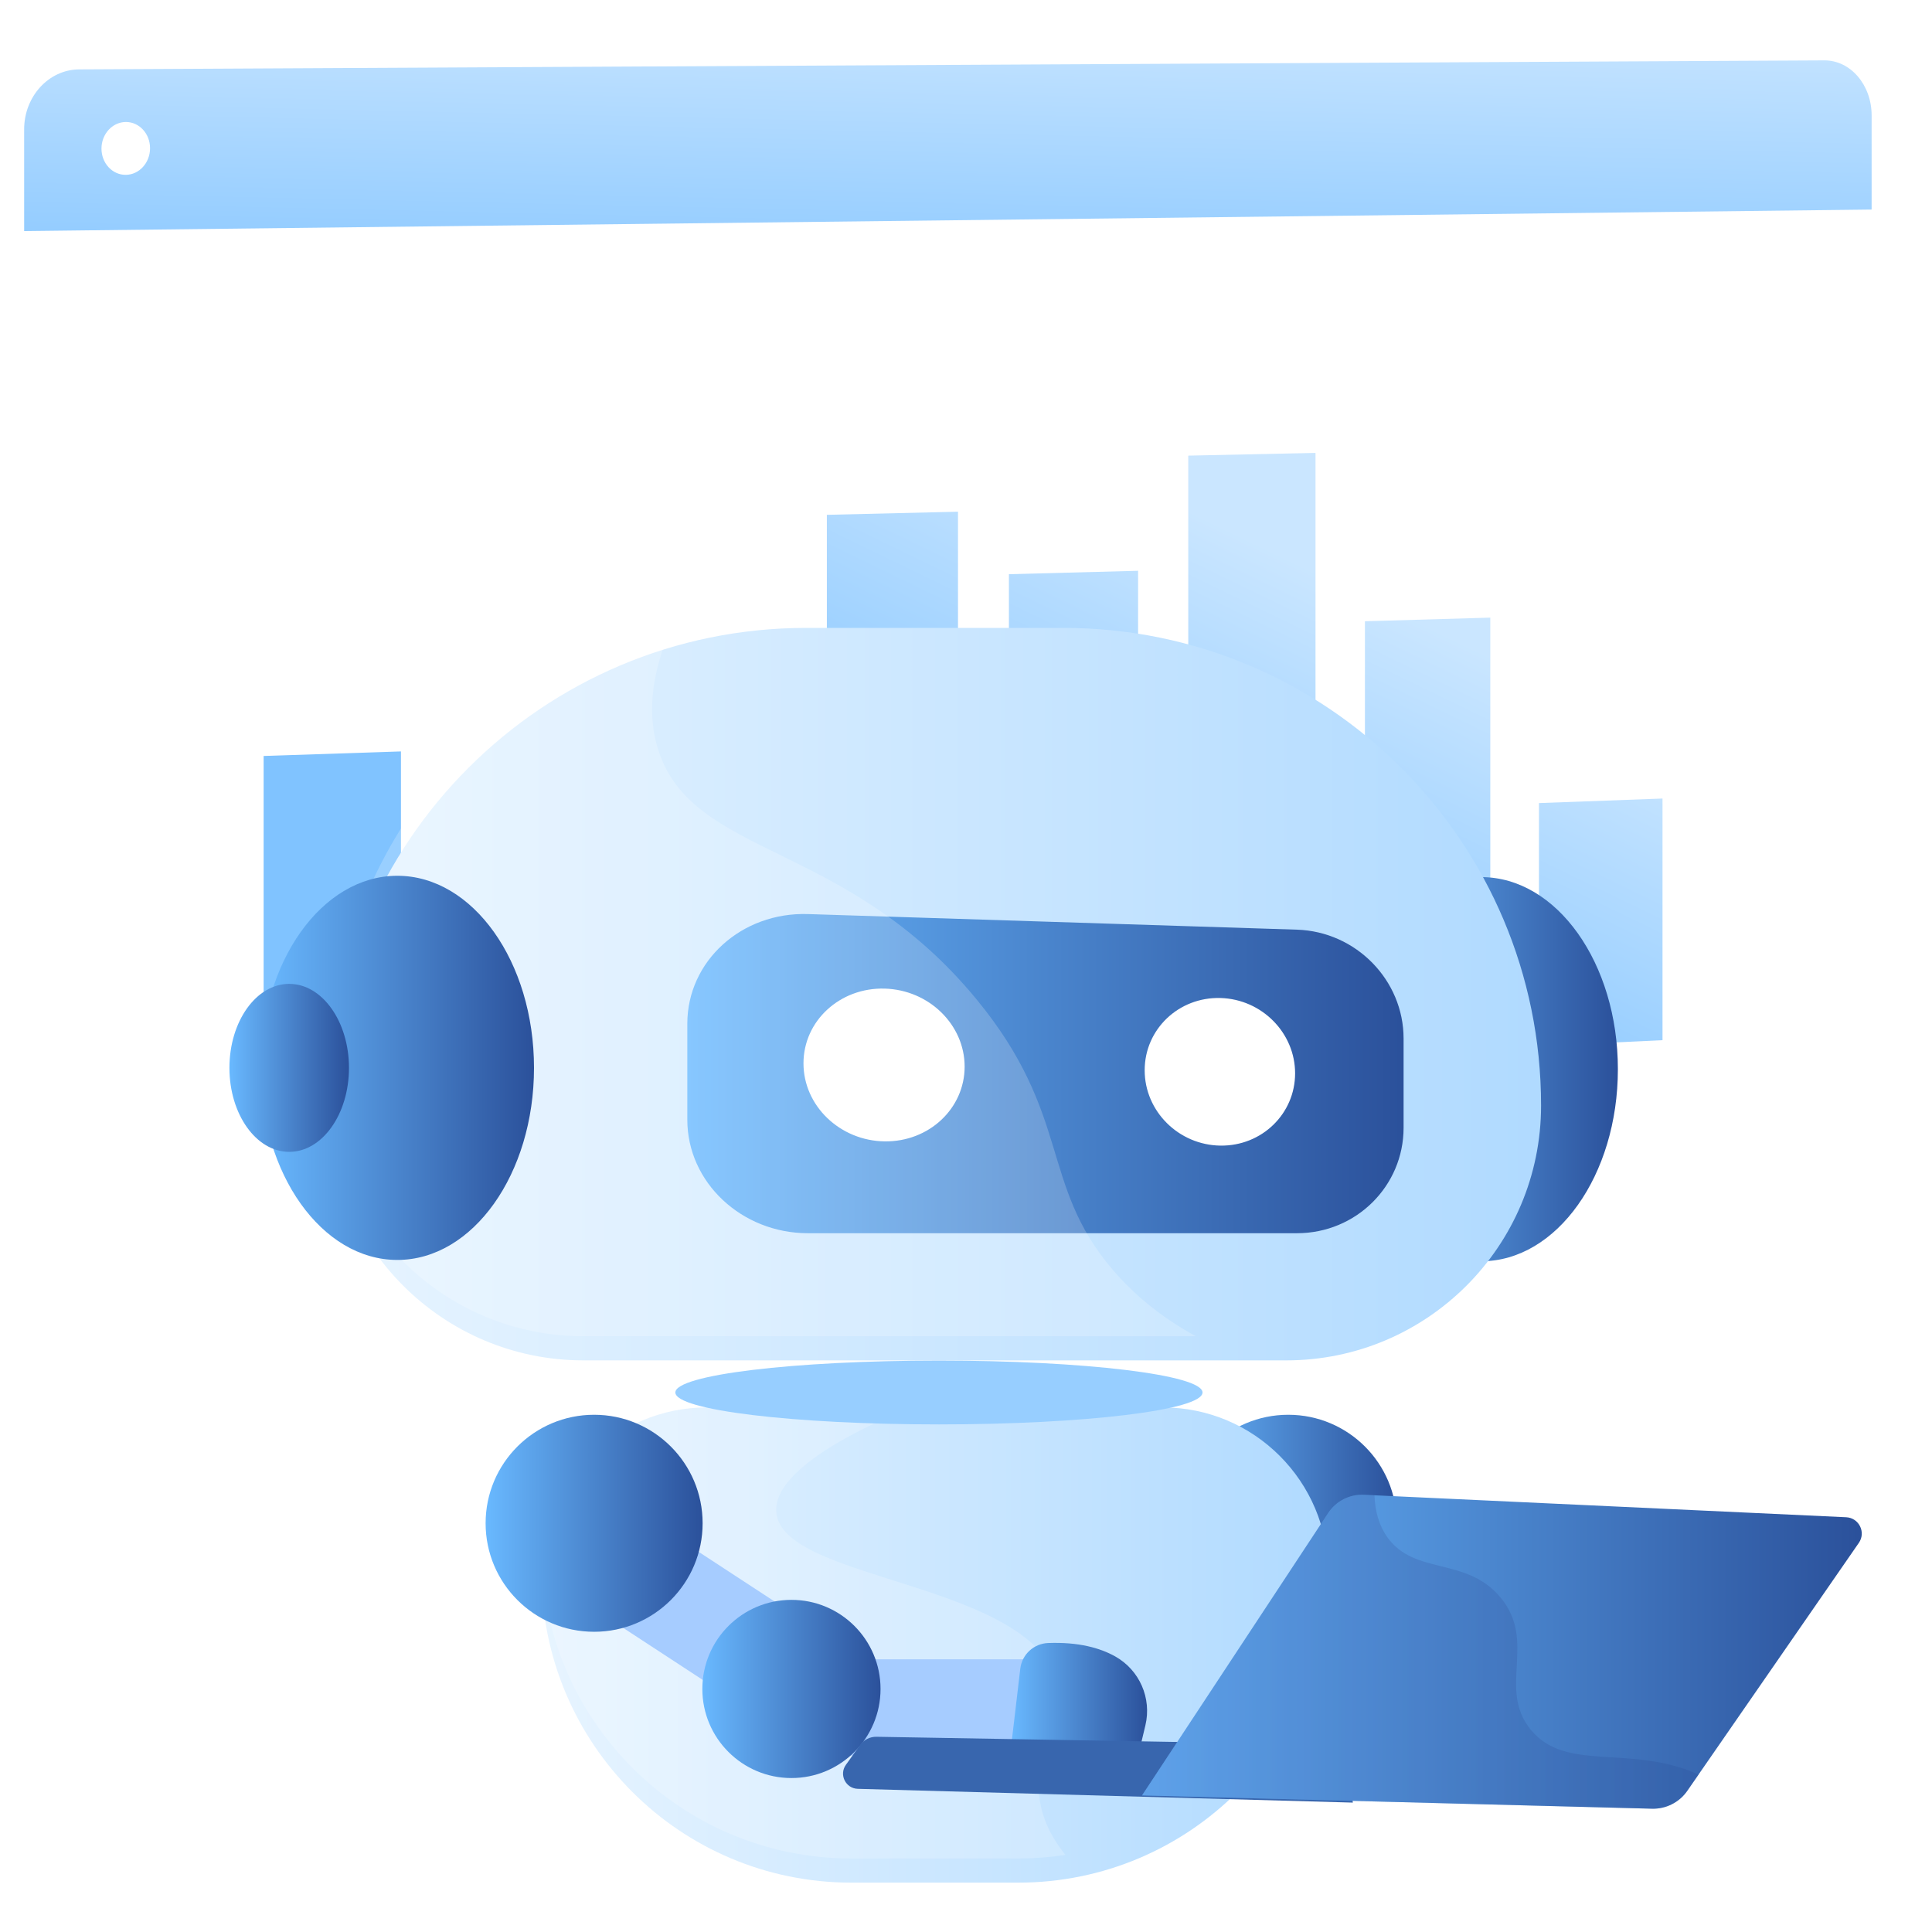 <?xml version="1.0" encoding="UTF-8"?> <svg xmlns="http://www.w3.org/2000/svg" width="160" height="160" viewBox="0 0 160 160" fill="none"><g clip-path="url(#clip0_4094_1983)"><path opacity="0.68" d="M2 16.206V98.418C2 101.147 4.04 103.252 6.551 103.12L151.083 95.531C153.248 95.418 155 93.277 155 90.751V14.641L2 16.206Z" fill="white"></path><path d="M151.083 5L6.551 5.747C4.04 5.76 2 7.983 2 10.713V19.137L155 17.354V9.555C155 7.028 153.248 4.989 151.083 5Z" fill="url(#paint0_linear_4094_1983)"></path><path d="M12.427 12.274C12.427 13.482 11.528 14.469 10.418 14.479C9.306 14.49 8.404 13.518 8.404 12.308C8.404 11.098 9.306 10.111 10.418 10.103C11.528 10.095 12.427 11.067 12.427 12.274Z" fill="white"></path><path d="M33.205 91.082L21.832 91.62V30.511L33.205 30.313V91.082Z" fill="white"></path><path d="M48.819 90.343L37.621 90.873V30.236L48.819 30.042V90.343Z" fill="white"></path><path d="M64.194 89.617L53.167 90.138V29.967L64.194 29.775V89.617Z" fill="white"></path><path d="M79.337 88.901L68.477 89.415V29.702L79.337 29.513V88.901Z" fill="white"></path><path d="M94.252 88.197L83.555 88.703V29.441L94.252 29.255V88.197Z" fill="white"></path><path d="M108.945 87.502L98.407 88.001V29.183L108.945 29V87.502Z" fill="white"></path><path d="M123.42 86.818L113.038 87.309V28.929L123.42 28.749V86.818Z" fill="white"></path><path d="M137.682 86.144L127.452 86.627V28.679L137.682 28.502V86.144Z" fill="white"></path><path d="M33.205 91.081L21.832 91.619V62.606L33.205 62.23V91.081Z" fill="url(#paint1_linear_4094_1983)"></path><path d="M48.819 90.344L37.621 90.873V76.479L48.819 76.029V90.344Z" fill="url(#paint2_linear_4094_1983)"></path><path d="M64.194 89.617L53.167 90.138V82.639L64.194 82.159V89.617Z" fill="url(#paint3_linear_4094_1983)"></path><path d="M79.337 88.901L68.477 89.414V42.636L79.337 42.377V88.901Z" fill="url(#paint4_linear_4094_1983)"></path><path d="M94.252 88.197L83.555 88.702V47.553L94.252 47.27V88.197Z" fill="url(#paint5_linear_4094_1983)"></path><path d="M108.945 87.501L98.407 88V37.734L108.945 37.506V87.501Z" fill="url(#paint6_linear_4094_1983)"></path><path d="M123.42 86.818L113.038 87.308V51.449L123.42 51.149V86.818Z" fill="url(#paint7_linear_4094_1983)"></path><path d="M137.682 86.143L127.452 86.627V66.508L137.682 66.131V86.143Z" fill="url(#paint8_linear_4094_1983)"></path><path d="M107.209 123.198L102.453 130.472L126.231 146.022L130.987 138.748L107.209 123.198Z" fill="white"></path><path d="M106.687 135.137C111.65 135.137 115.673 131.114 115.673 126.151C115.673 121.188 111.65 117.165 106.687 117.165C101.724 117.165 97.701 121.188 97.701 126.151C97.701 131.114 101.724 135.137 106.687 135.137Z" fill="url(#paint9_linear_4094_1983)"></path><path d="M123.029 147.25C127.104 147.25 130.407 143.947 130.407 139.872C130.407 135.797 127.104 132.494 123.029 132.494C118.954 132.494 115.65 135.797 115.65 139.872C115.65 143.947 118.954 147.25 123.029 147.25Z" fill="url(#paint10_linear_4094_1983)"></path><path d="M122.667 104.453C128.918 104.453 133.986 97.331 133.986 88.545C133.986 79.76 128.918 72.638 122.667 72.638C116.415 72.638 111.347 79.76 111.347 88.545C111.347 97.331 116.415 104.453 122.667 104.453Z" fill="url(#paint11_linear_4094_1983)"></path><g filter="url(#filter0_d_4094_1983)"><path d="M88.071 50H66.766C44.921 50 27.212 67.709 27.212 89.554V89.554C27.212 101.211 36.662 110.661 48.319 110.661H106.519C118.175 110.661 127.625 101.211 127.625 89.554C127.625 67.709 109.916 50 88.071 50Z" fill="url(#paint12_linear_4094_1983)"></path></g><g filter="url(#filter1_d_4094_1983)"><path d="M84.329 153.912H70.507C56.335 153.912 44.846 142.423 44.846 128.25V128.25C44.846 120.688 50.977 114.557 58.539 114.557H96.298C103.86 114.557 109.991 120.688 109.991 128.25C109.991 142.423 98.502 153.912 84.329 153.912Z" fill="url(#paint13_linear_4094_1983)"></path></g><path d="M107.409 102.13H66.912C61.423 102.13 56.921 97.923 56.921 92.734V84.776C56.921 79.587 61.423 75.524 66.912 75.699L107.409 76.991C112.31 77.148 116.239 81.182 116.239 86.004V93.399C116.239 98.221 112.31 102.13 107.409 102.13Z" fill="url(#paint14_linear_4094_1983)"></path><path d="M79.887 88.332C79.887 91.798 76.937 94.57 73.268 94.524C69.566 94.477 66.541 91.583 66.541 88.061C66.541 84.539 69.566 81.768 73.268 81.872C76.937 81.975 79.887 84.867 79.887 88.332Z" fill="white"></path><path d="M107.255 88.889C107.255 92.238 104.5 94.918 101.075 94.875C97.62 94.831 94.797 92.038 94.797 88.635C94.797 85.233 97.62 82.554 101.075 82.651C104.5 82.747 107.255 85.54 107.255 88.889Z" fill="white"></path><path opacity="0.2" d="M92.115 105.113C86.092 98.036 88.768 92.377 80.894 82.787C70.06 69.592 57.421 71.085 54.526 62.136C53.724 59.656 53.632 56.252 55.784 51.547C39.282 56.307 27.212 71.52 27.212 89.554V89.555C27.212 101.211 36.662 110.661 48.318 110.661H99.039C96.001 109.005 93.781 107.07 92.115 105.113Z" fill="white"></path><path d="M32.904 104.343C39.156 104.343 44.224 97.221 44.224 88.436C44.224 79.65 39.156 72.528 32.904 72.528C26.653 72.528 21.585 79.65 21.585 88.436C21.585 97.221 26.653 104.343 32.904 104.343Z" fill="url(#paint15_linear_4094_1983)"></path><path d="M23.95 95.392C26.684 95.392 28.9 92.278 28.9 88.436C28.9 84.594 26.684 81.48 23.95 81.48C21.216 81.48 19 84.594 19 88.436C19 92.278 21.216 95.392 23.95 95.392Z" fill="url(#paint16_linear_4094_1983)"></path><path opacity="0.2" d="M87.733 139.785C85.837 130.879 64.862 131.094 64.291 125.273C63.851 120.786 75.894 116.343 77.408 115.784C78.702 115.307 79.987 114.903 81.258 114.557H58.539C50.977 114.557 44.846 120.688 44.846 128.25V128.25C44.846 142.423 56.335 153.912 70.508 153.912H84.329C85.657 153.912 86.962 153.811 88.236 153.616C87.033 152.126 86.249 150.495 86.059 148.715C85.638 144.77 88.468 143.236 87.733 139.785Z" fill="white"></path><path d="M77.759 117.963C89.815 117.963 99.588 116.78 99.588 115.32C99.588 113.861 89.815 112.677 77.759 112.677C65.703 112.677 55.93 113.861 55.93 115.32C55.93 116.78 65.703 117.963 77.759 117.963Z" fill="#97CEFF"></path><path d="M49.727 123.198L44.97 130.472L68.748 146.022L73.505 138.748L49.727 123.198Z" fill="#A6CCFF"></path><path d="M49.202 135.137C54.165 135.137 58.188 131.114 58.188 126.151C58.188 121.188 54.165 117.165 49.202 117.165C44.24 117.165 40.216 121.188 40.216 126.151C40.216 131.114 44.24 135.137 49.202 135.137Z" fill="url(#paint17_linear_4094_1983)"></path><path d="M69.728 137.417H90.542L89.716 146.029L69.315 145.346L69.728 137.417Z" fill="#A6CCFF"></path><path d="M65.544 147.25C69.619 147.25 72.922 143.947 72.922 139.872C72.922 135.797 69.619 132.494 65.544 132.494C61.469 132.494 58.165 135.797 58.165 139.872C58.165 143.947 61.469 147.25 65.544 147.25Z" fill="url(#paint18_linear_4094_1983)"></path><path d="M92.357 137.178C91.096 136.472 89.315 135.975 86.808 136.067C85.618 136.11 84.634 137.014 84.495 138.197L83.769 144.355H94.506L94.857 142.883C95.391 140.638 94.371 138.306 92.357 137.178Z" fill="url(#paint19_linear_4094_1983)"></path><path d="M111.316 144.501L72.583 143.832C72.05 143.823 71.546 144.076 71.235 144.509L70.054 146.153C69.466 146.972 70.032 148.115 71.039 148.143L112.039 149.284L111.316 144.501Z" fill="#3866AE"></path><path d="M152.892 125.652L112.953 123.792C111.772 123.737 110.648 124.309 109.997 125.297L94.581 148.687L136.818 149.789C137.977 149.819 139.074 149.262 139.734 148.309L153.942 127.773C154.547 126.899 153.954 125.701 152.892 125.652Z" fill="url(#paint20_linear_4094_1983)"></path><path opacity="0.3" d="M109.997 125.297C110.648 124.309 111.772 123.737 112.953 123.792L113.828 123.833C113.874 125.129 114.191 126.333 114.916 127.336C117.18 130.467 121.387 128.906 124.226 132.248C127.343 135.921 123.981 139.825 126.761 143.235C129.686 146.823 134.959 144.407 140.669 146.956L139.734 148.309C139.074 149.262 137.977 149.819 136.818 149.789L94.581 148.687L109.997 125.297Z" fill="url(#paint21_linear_4094_1983)"></path></g><defs><filter id="filter0_d_4094_1983" x="25.212" y="50" width="104.413" height="64.661" filterUnits="userSpaceOnUse" color-interpolation-filters="sRGB"><feFlood flood-opacity="0" result="BackgroundImageFix"></feFlood><feColorMatrix in="SourceAlpha" type="matrix" values="0 0 0 0 0 0 0 0 0 0 0 0 0 0 0 0 0 0 127 0" result="hardAlpha"></feColorMatrix><feOffset dy="2"></feOffset><feGaussianBlur stdDeviation="1"></feGaussianBlur><feComposite in2="hardAlpha" operator="out"></feComposite><feColorMatrix type="matrix" values="0 0 0 0 0.169 0 0 0 0 0.318 0 0 0 0 0.608 0 0 0 0.2 0"></feColorMatrix><feBlend mode="normal" in2="BackgroundImageFix" result="effect1_dropShadow_4094_1983"></feBlend><feBlend mode="normal" in="SourceGraphic" in2="effect1_dropShadow_4094_1983" result="shape"></feBlend></filter><filter id="filter1_d_4094_1983" x="42.846" y="114.557" width="69.145" height="43.355" filterUnits="userSpaceOnUse" color-interpolation-filters="sRGB"><feFlood flood-opacity="0" result="BackgroundImageFix"></feFlood><feColorMatrix in="SourceAlpha" type="matrix" values="0 0 0 0 0 0 0 0 0 0 0 0 0 0 0 0 0 0 127 0" result="hardAlpha"></feColorMatrix><feOffset dy="2"></feOffset><feGaussianBlur stdDeviation="1"></feGaussianBlur><feComposite in2="hardAlpha" operator="out"></feComposite><feColorMatrix type="matrix" values="0 0 0 0 0.169 0 0 0 0 0.318 0 0 0 0 0.608 0 0 0 0.2 0"></feColorMatrix><feBlend mode="normal" in2="BackgroundImageFix" result="effect1_dropShadow_4094_1983"></feBlend><feBlend mode="normal" in="SourceGraphic" in2="effect1_dropShadow_4094_1983" result="shape"></feBlend></filter><linearGradient id="paint0_linear_4094_1983" x1="129.125" y1="1.019" x2="128.48" y2="29.86" gradientUnits="userSpaceOnUse"><stop stop-color="#CAE6FF"></stop><stop offset="1" stop-color="#80C3FF"></stop></linearGradient><linearGradient id="paint1_linear_4094_1983" x1="135.952" y1="60.36" x2="119.539" y2="94.247" gradientUnits="userSpaceOnUse"><stop stop-color="#CAE6FF"></stop><stop offset="1" stop-color="#80C3FF"></stop></linearGradient><linearGradient id="paint2_linear_4094_1983" x1="135.952" y1="60.36" x2="119.539" y2="94.247" gradientUnits="userSpaceOnUse"><stop stop-color="#CAE6FF"></stop><stop offset="1" stop-color="#80C3FF"></stop></linearGradient><linearGradient id="paint3_linear_4094_1983" x1="135.952" y1="60.36" x2="119.539" y2="94.247" gradientUnits="userSpaceOnUse"><stop stop-color="#CAE6FF"></stop><stop offset="1" stop-color="#80C3FF"></stop></linearGradient><linearGradient id="paint4_linear_4094_1983" x1="135.952" y1="60.36" x2="119.539" y2="94.247" gradientUnits="userSpaceOnUse"><stop stop-color="#CAE6FF"></stop><stop offset="1" stop-color="#80C3FF"></stop></linearGradient><linearGradient id="paint5_linear_4094_1983" x1="135.952" y1="60.36" x2="119.539" y2="94.247" gradientUnits="userSpaceOnUse"><stop stop-color="#CAE6FF"></stop><stop offset="1" stop-color="#80C3FF"></stop></linearGradient><linearGradient id="paint6_linear_4094_1983" x1="135.952" y1="60.36" x2="119.539" y2="94.247" gradientUnits="userSpaceOnUse"><stop stop-color="#CAE6FF"></stop><stop offset="1" stop-color="#80C3FF"></stop></linearGradient><linearGradient id="paint7_linear_4094_1983" x1="135.952" y1="60.36" x2="119.539" y2="94.247" gradientUnits="userSpaceOnUse"><stop stop-color="#CAE6FF"></stop><stop offset="1" stop-color="#80C3FF"></stop></linearGradient><linearGradient id="paint8_linear_4094_1983" x1="135.952" y1="60.36" x2="119.539" y2="94.247" gradientUnits="userSpaceOnUse"><stop stop-color="#CAE6FF"></stop><stop offset="1" stop-color="#80C3FF"></stop></linearGradient><linearGradient id="paint9_linear_4094_1983" x1="97.701" y1="126.151" x2="115.673" y2="126.151" gradientUnits="userSpaceOnUse"><stop stop-color="#69B9FF"></stop><stop offset="0.996" stop-color="#2B519B"></stop></linearGradient><linearGradient id="paint10_linear_4094_1983" x1="115.65" y1="139.872" x2="130.407" y2="139.872" gradientUnits="userSpaceOnUse"><stop stop-color="#40447E"></stop><stop offset="0.996" stop-color="#3C3B6B"></stop></linearGradient><linearGradient id="paint11_linear_4094_1983" x1="111.347" y1="88.545" x2="133.986" y2="88.545" gradientUnits="userSpaceOnUse"><stop stop-color="#69B9FF"></stop><stop offset="0.996" stop-color="#2B519B"></stop></linearGradient><linearGradient id="paint12_linear_4094_1983" x1="27.212" y1="80.33" x2="127.625" y2="80.33" gradientUnits="userSpaceOnUse"><stop stop-color="#E7F4FF"></stop><stop offset="1" stop-color="#B0DAFF"></stop></linearGradient><linearGradient id="paint13_linear_4094_1983" x1="44.846" y1="134.234" x2="109.991" y2="134.234" gradientUnits="userSpaceOnUse"><stop stop-color="#E7F4FF"></stop><stop offset="1" stop-color="#B0DAFF"></stop></linearGradient><linearGradient id="paint14_linear_4094_1983" x1="56.921" y1="88.912" x2="116.239" y2="88.912" gradientUnits="userSpaceOnUse"><stop stop-color="#69B9FF"></stop><stop offset="0.996" stop-color="#2B519B"></stop></linearGradient><linearGradient id="paint15_linear_4094_1983" x1="21.585" y1="88.436" x2="44.224" y2="88.436" gradientUnits="userSpaceOnUse"><stop stop-color="#69B9FF"></stop><stop offset="0.996" stop-color="#2B519B"></stop></linearGradient><linearGradient id="paint16_linear_4094_1983" x1="19" y1="88.436" x2="28.9" y2="88.436" gradientUnits="userSpaceOnUse"><stop stop-color="#69B9FF"></stop><stop offset="0.996" stop-color="#2B519B"></stop></linearGradient><linearGradient id="paint17_linear_4094_1983" x1="40.216" y1="126.151" x2="58.188" y2="126.151" gradientUnits="userSpaceOnUse"><stop stop-color="#69B9FF"></stop><stop offset="0.996" stop-color="#2B519B"></stop></linearGradient><linearGradient id="paint18_linear_4094_1983" x1="58.165" y1="139.872" x2="72.922" y2="139.872" gradientUnits="userSpaceOnUse"><stop stop-color="#69B9FF"></stop><stop offset="0.996" stop-color="#2B519B"></stop></linearGradient><linearGradient id="paint19_linear_4094_1983" x1="83.769" y1="140.205" x2="94.998" y2="140.205" gradientUnits="userSpaceOnUse"><stop stop-color="#69B9FF"></stop><stop offset="0.996" stop-color="#2B519B"></stop></linearGradient><linearGradient id="paint20_linear_4094_1983" x1="94.581" y1="136.789" x2="154.184" y2="136.789" gradientUnits="userSpaceOnUse"><stop stop-color="#69B9FF"></stop><stop offset="0.996" stop-color="#2B519B"></stop></linearGradient><linearGradient id="paint21_linear_4094_1983" x1="94.581" y1="136.789" x2="140.669" y2="136.789" gradientUnits="userSpaceOnUse"><stop stop-color="#466CB8"></stop><stop offset="0.996" stop-color="#2B519B"></stop></linearGradient><clipPath id="clip0_4094_1983"><rect width="160" height="160" fill="white"></rect></clipPath></defs></svg> 